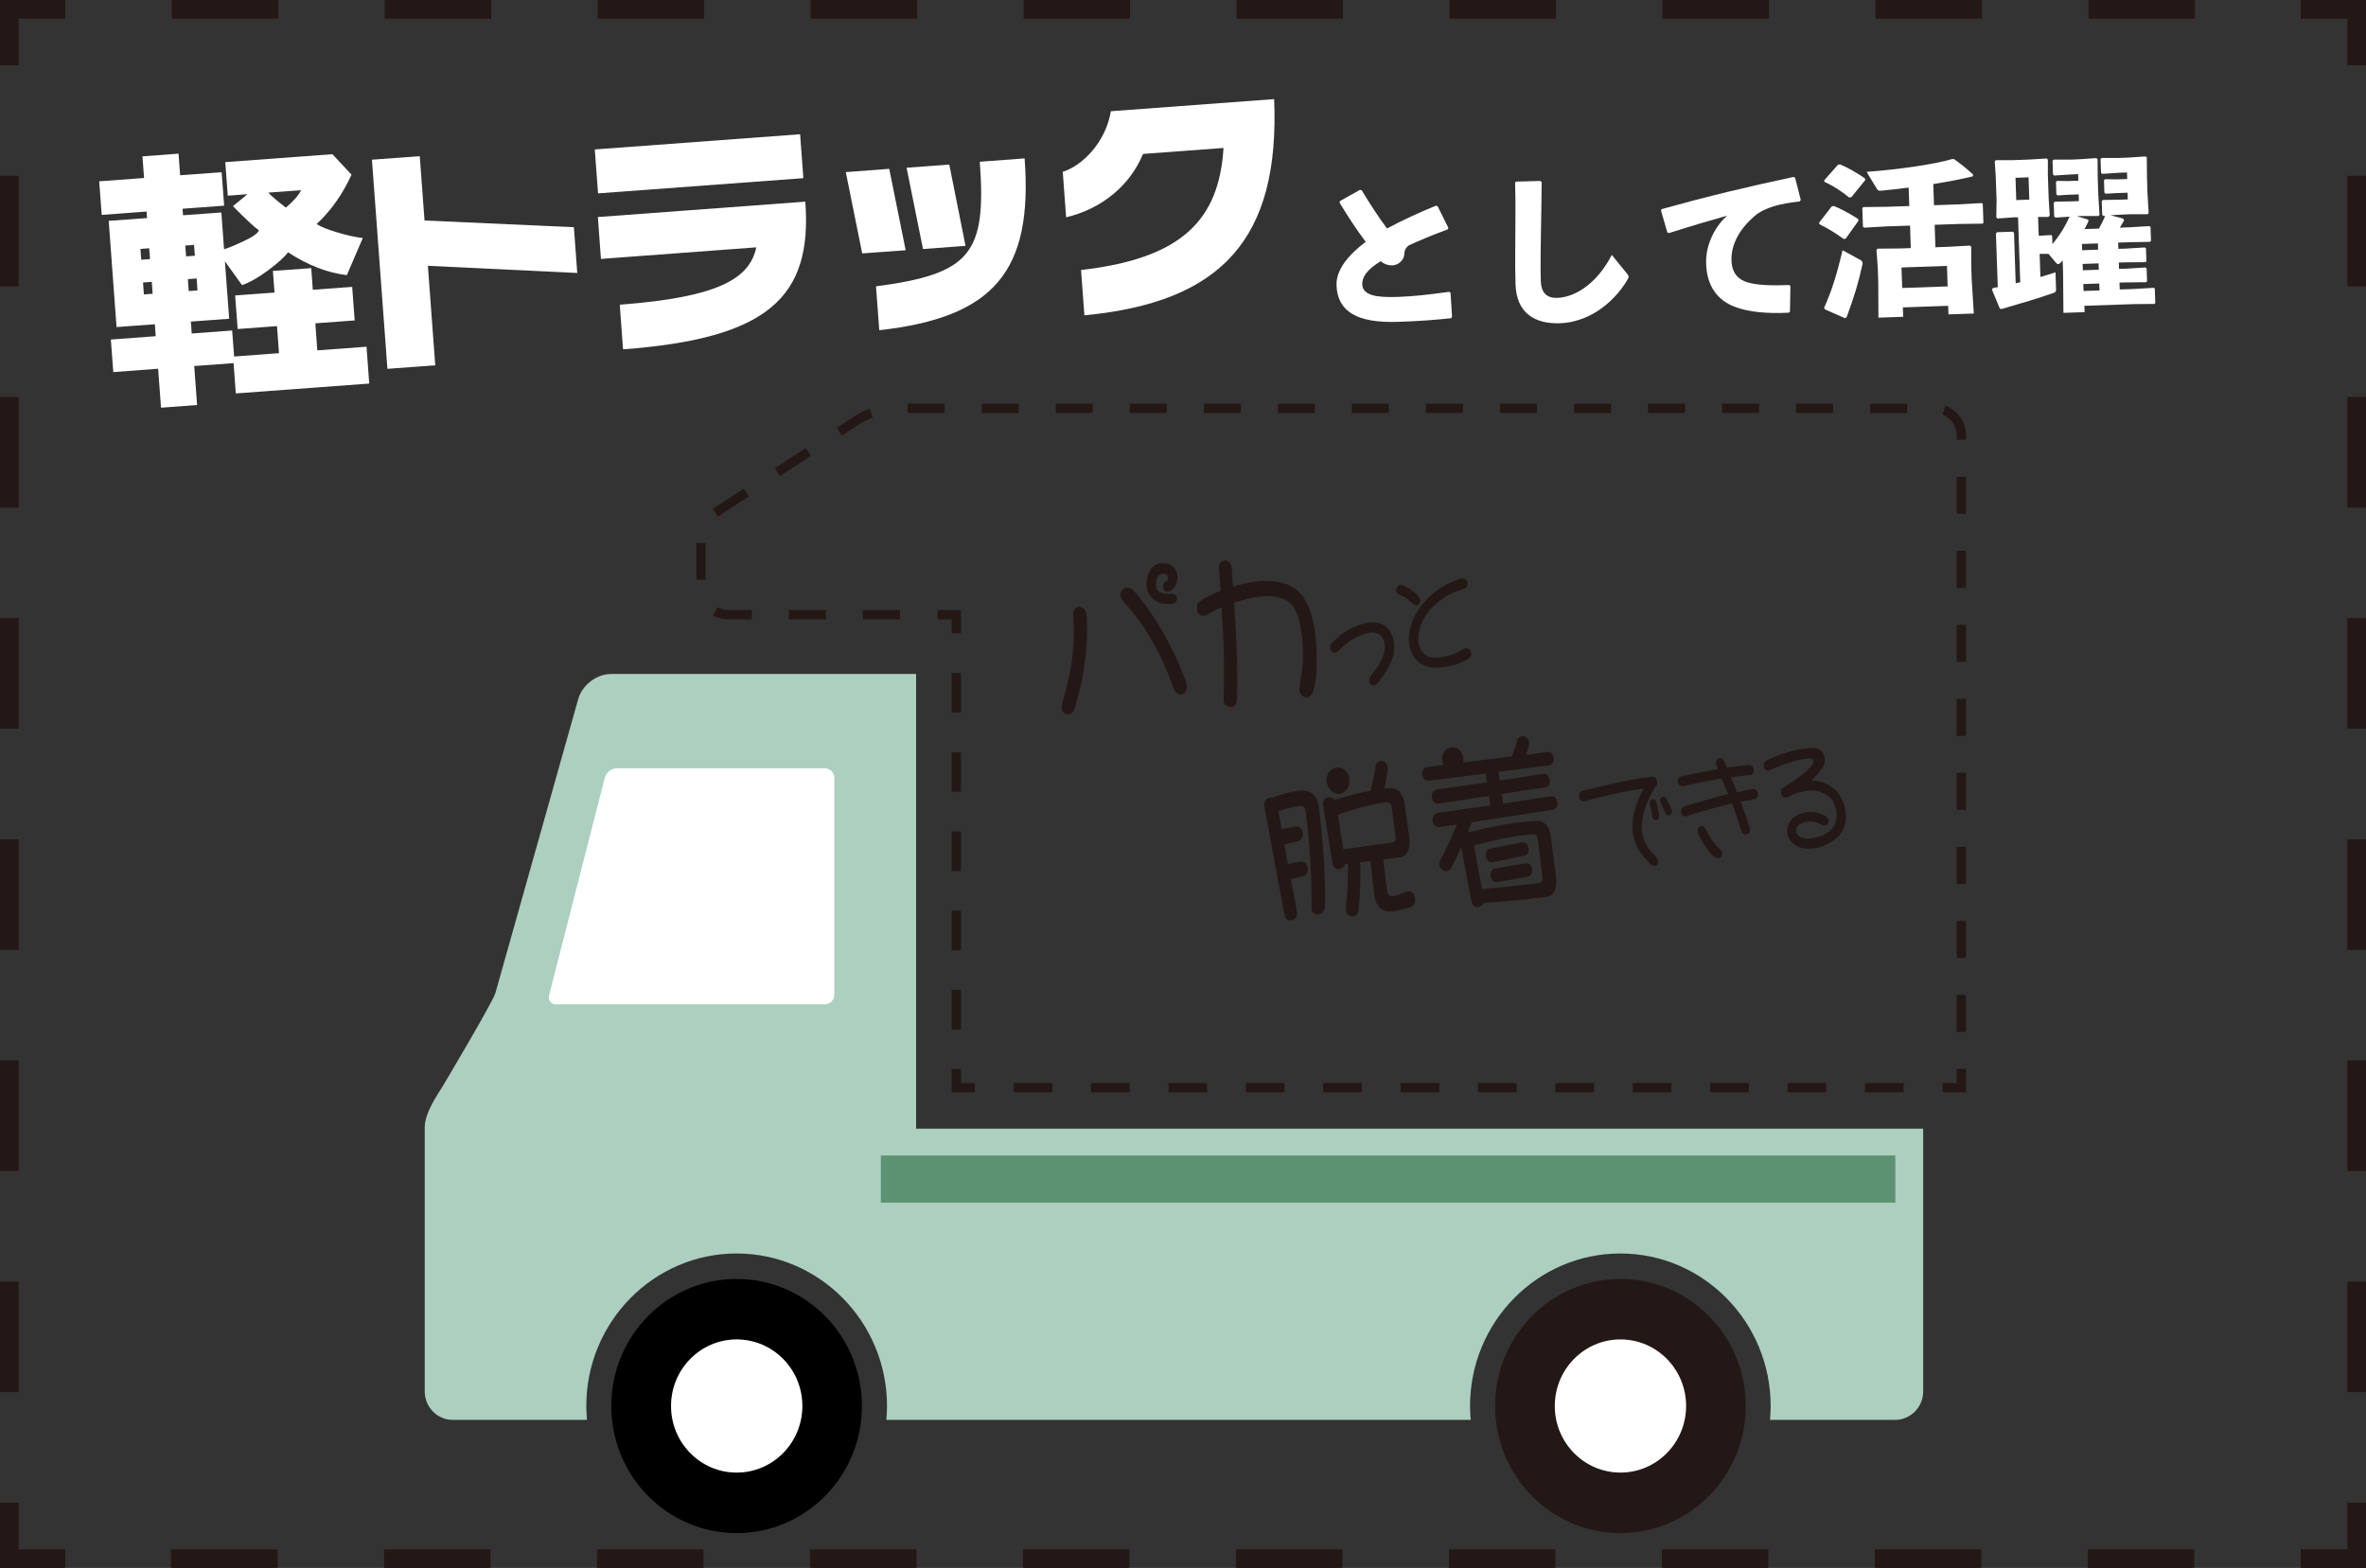 <?xml version="1.0" encoding="UTF-8"?>
<svg id="_レイヤー_2" data-name="レイヤー 2" xmlns="http://www.w3.org/2000/svg" viewBox="0 0 253.75 168.18">
  <rect x="0" y="0" width="253.75" height="168.18" fill="#333333" stroke="none"/>
  <defs>
    <style>
      .cls-1 {
        stroke-dasharray: 0 0 4.25 4.25;
      }

      .cls-1, .cls-2, .cls-3, .cls-4, .cls-5, .cls-6, .cls-7 {
        fill: none;
        stroke: #231815;
        stroke-miterlimit: 10;
      }

      .cls-2 {
        stroke-dasharray: 0 0 3.97 3.97;
      }

      .cls-3 {
        stroke-dasharray: 0 0 11.42 11.42;
      }

      .cls-3, .cls-4, .cls-5 {
        stroke-width: 2px;
      }

      .cls-5 {
        stroke-dasharray: 0 0 11.86 11.86;
      }

      .cls-7 {
        stroke-dasharray: 0 0 4.15 4.15;
      }

      .cls-8, .cls-9, .cls-10, .cls-11, .cls-12 {
        stroke-width: 0px;
      }

      .cls-9 {
        fill: #5c9272;
      }

      .cls-10 {
        fill: #231815;
      }

      .cls-11 {
        fill: #accfbf;
      }

      .cls-12 {
        fill: #fff;
      }
    </style>
  </defs>
  <g id="_レイヤー_2-2" data-name="レイヤー 2">
    <g>
      <polyline class="cls-6" points="100.56 65.93 102.56 65.93 102.56 67.93"/>
      <line class="cls-1" x1="102.56" y1="72.18" x2="102.56" y2="112.53"/>
      <polyline class="cls-6" points="102.56 114.66 102.56 116.66 104.56 116.66"/>
      <line class="cls-7" x1="108.71" y1="116.66" x2="206.27" y2="116.66"/>
      <polyline class="cls-6" points="208.35 116.66 210.35 116.66 210.35 114.66"/>
      <path class="cls-2" d="m210.35,110.69V46.64c0-1.57-1.32-2.84-2.94-2.84h-111.32c-1.27,0-3.08.54-4.13,1.23l-14.43,9.44c-.75.49-1.28.81-1.49.93-.85.18-.85,1.26-.85,2.81v4.88c0,1.57,1.32,2.84,2.94,2.84h20.45"/>
    </g>
    <g>
      <path class="cls-12" d="m155.64,34.13c-1.67.18-3.43.32-5.71.39-4.36.15-6.49-1.09-6.59-3.92-.06-1.64,1.25-3.25,3.13-4.66-.93-1.23-1.95-2.78-2.8-4.19l.03-.18,2.16-1.21.18.05c.85,1.41,1.81,2.89,2.72,4.1,1.62-.88,3.45-1.72,5.25-2.45l.18.07,1.15,2.32-.07.15c-1.56.58-3.16,1.24-4.2,1.73-.28.24-.44.48-.46.92-.03.72-.71,1.2-1.27,1.21-.49.02-.9-.15-1.27-.44-1.39.86-2,1.64-1.97,2.48.04,1.21,1.59,1.42,3.74,1.35,1.6-.05,3.37-.24,5.58-.55l.15.1.16,2.57-.1.17Z"/>
      <path class="cls-12" d="m162.63,19.48l2.56-.07.15.12c-.01,2.23-.05,3.77-.08,5.62-.02,1.57-.06,3.59-.01,4.99.04,1.3.68,1.85,1.77,1.81,2.09-.07,4.4-1.77,5.84-4.61l1.65,2.03c.17.19.21.33.07.57-1.7,2.89-4.5,4.64-7.28,4.73-2.74.09-4.66-1.12-4.76-4.16-.08-2.5-.01-4.18-.02-5.82,0-1.41.04-2.99-.03-5.1l.12-.13Z"/>
      <path class="cls-12" d="m178.82,24.93l-.68-2.35.07-.15c5.03-1.4,9.05-2.36,14.14-3.45l.17.08.61,2.38-.12.17c-2.01.21-3.76.63-4.84,1.57-1.64,1.41-2.53,3.08-2.47,4.77.05,1.39.76,2.08,1.84,2.37,1.01.27,2.47.33,4.35.25l.13.12-.05,2.74-.14.11c-2.27.11-4.26-.05-5.77-.63-1.82-.69-3-2.17-3.08-4.62-.08-2.21,1.11-4.16,2.26-5.16-1.76.49-3.69,1.06-6.25,1.87l-.17-.07Z"/>
      <path class="cls-12" d="m197.96,25.58l-.22.06c-.88-.65-1.86-1.23-2.6-1.59l-.06-.14,1.36-1.76.22-.06c.7.26,1.76.84,2.61,1.39l.06.18-1.37,1.92Zm.59-4.43l-.22.04c-.86-.71-1.79-1.29-2.66-1.69l-.04-.14,1.49-1.69.22-.04c.89.38,1.79.89,2.67,1.5l.04.18-1.5,1.85Zm-2.91,11.85c.79-1.76,1.32-3.41,1.97-6.16l1.96,1.07c.19.12.21.25.18.43-.44,2-.85,3.38-1.7,5.68l-.18.11-2.16-.95-.08-.18Zm8.44-.05l.03,1.03-2.65.09-.02-3.87-.05-1.46-.14-1.94.12-.13,2.33-.02,1.23-.04-.08-2.41-2.47.08-2.43.14-.15-.1-.07-2,.12-.11,2.45-.03,2.47-.08-.07-1.98c-1.05.14-2.06.25-2.93.33-.24.03-.36,0-.48-.2l-1.1-1.82c3.3-.24,7.19-.78,9.17-1.37h.2c.75.53,1.31.98,2.06,1.67l-.03.18c-1.17.29-2.67.58-4.25.83l.08,2.27,2.65-.09,2.47-.14.11.09.07,2.03-.11.09-2.47.03-2.65.09.08,2.41,1.4-.05,2.29-.13.15.12v1.95s.05,1.53.05,1.53l.23,3.69-2.72.09-.03-.92-4.87.17Zm4.72-4.43l-4.87.17.08,2.2,4.87-.17-.07-2.2Z"/>
      <path class="cls-12" d="m218.66,25.29l1.32-.08.11.09.03.88c.75-.89,1.37-1.88,1.83-2.94l-1.49.1-.15-.1-.05-1.46.1-.15,1.82-.03.78-.03-.02-.72-1.13.04-1.14.07-.13-.12-.04-1.33.12-.11,1.15.02,1.13-.04-.02-.7-.78.03-1.81.12-.11-.14-.05-1.46.14-.11h1.84s.91-.04.91-.04l1.81-.12.13.1.02,2.13.06,1.71.13,2.16-.12.11h-1.78s-.53.02-.53.02l1.23.37v.2c-.13.27-.27.55-.4.81l1.54-.05c.24-.44.48-.9.66-1.36h-.16s-.15-.1-.15-.1l-.05-1.46.1-.15,1.82-.03.87-.03-.02-.72-1.22.04-1.14.07-.13-.12-.04-1.33.12-.11,1.15.02,1.22-.04-.02-.7-.87.03-1.81.12-.11-.14-.05-1.46.14-.11h1.84s1.04-.04,1.04-.04l1.81-.12.13.1.02,2.14.05,1.62.13,2.23-.12.11h-1.82s-1.04.04-1.04.04l-1.11.07,1.34.35.12.19c-.17.29-.33.55-.46.79l1.04-.04,2.12-.13.13.09.05,1.51-.12.09-2.13.04-1.27.04.02.67.71-.02,2.12-.13.13.09.05,1.4-.12.09-2.13.02-.71.02.02.68.71-.02,2.12-.13.13.1.05,1.39-.12.09-2.13.02-.71.02.03.74,1.45-.05,2.2-.13.11.09.05,1.55-.11.09-2.2.02-5.29.18.02.68-2.27.08-.04-4.43-.04-1.19-.23.24c-.09.09-.16.15-.25.15-.09,0-.18-.07-.26-.17l-.78-.93h-.95s.08,2.48.08,2.48c.54-.16,1.08-.32,1.62-.5l.06,1.87c0,.22-.1.29-.3.35-1.65.58-3.38,1.09-5.56,1.72l-.17-.05-.85-2.04.12-.17c.16-.02.34-.07.51-.09l-.2-5.74.12-.15,1.69-.06.13.12.18,5.42.49-.12-.24-6.96h-.4s-1.8.13-1.8.13l-.13-.14.03-1.8-.09-2.59-.11-1.6.12-.13h1.78s1.89-.07,1.89-.07l1.78-.11.13.12v1.6l.09,2.65.11,1.73-.14.17h-1.11s.07,2,.07,2Zm-1.02-3.88l-.08-2.39-1.4.05.08,2.39,1.4-.05Zm7.36,4.7l-1.71.06.02.67,1.71-.06-.02-.67Zm.07,2.14l-1.71.06.02.68,1.71-.06-.02-.68Zm.07,2.16l-1.71.06.03.74,1.71-.06-.03-.74Z"/>
    </g>
    <g>
      <path class="cls-12" d="m45.89,28.51l.79,10.67-5.13.38-1.66-22.43,5.13-.38.51,6.9,16.02.72.36,4.91-16.03-.77Z"/>
      <path class="cls-12" d="m86.16,19.11l-22.02,1.63-.35-4.71,22.02-1.63.35,4.71Zm-19.7,13.57c10.8-.8,13.96-2.89,14.65-6.15l-16.66,1.24-.33-4.49,22.25-1.65c.76,10.22-3.95,14.68-19.55,15.84l-.35-4.79Z"/>
      <path class="cls-12" d="m97.13,26.84l-4.66.34-1.76-8.72,4.66-.35,1.76,8.72Zm12.76-9.84c.9,12.11-3.29,17.04-15.59,18.42l-.35-4.71c10.15-1.33,11.86-3.51,11.13-13.36l4.81-.36Zm-6.34,9.37l-4.56.34-1.76-8.72,4.58-.34,1.74,8.72Z"/>
      <path class="cls-12" d="m136.65,10.63c.63,15.02-5.67,21.8-20.35,23.19l-.36-4.86c10.92-1.24,14.81-5.46,15.28-13.09l-8.63.64c-1.4,3.36-4.35,5.86-8.25,6.8l-.36-4.88c2.1-.66,4.6-3.15,5.16-6.5l17.52-1.3Z"/>
    </g>
    <path class="cls-12" d="m23.77,18.46l.27,3.6-4.46.33.05.7,4.11-.3.29,3.95c.61-.2,1.3-.49,2.06-.85.99-.46,1.55-.85,1.68-1.18-.5-.35-1.43-1.22-2.79-2.6l1.56-1.28-2.11.16-.27-3.6,11.49-.85,2.05,2.19c-.95,2.1-2.19,3.86-3.74,5.3.41.28,1.14.58,2.19.89,1.04.31,1.96.52,2.76.61l-1.71,3.98c-2.06-.24-4.17-1.05-6.31-2.45-.36.49-1.06,1.13-2.1,1.91-1.04.78-1.99,1.32-2.83,1.61l-1.84-2.55.46,6.16-4.11.3.09,1.28,4.34-.32.21,2.79,4.81-.36-.21-2.9-4.22.31-.27-3.6,4.22-.31-.17-2.32,4.11-.3.17,2.32,4.22-.31.27,3.6-4.22.31.21,2.9,5.28-.39.29,3.95-14.31,1.06-.24-3.25-4.22.31.31,4.18-3.87.29-.31-4.18-4.81.36-.26-3.49,4.81-.36-.09-1.28-4.11.3-.84-11.39,4.11-.3-.05-.7-4.81.36-.27-3.6,4.81-.36-.17-2.32,3.87-.29.17,2.32,4.46-.33Zm-8.62,9.4l.94-.07-.09-1.16-.94.07.09,1.16Zm.28,3.72l.94-.07-.09-1.28-.94.07.09,1.28Zm4.53-4.08l.94-.07-.09-1.16-.94.07.09,1.16Zm.28,3.72l.94-.07-.09-1.28-.94.07.09,1.28Zm12.05-10.82l-3.52.26c.34.37.97.9,1.89,1.61.81-.68,1.36-1.31,1.63-1.87Z"/>
    <g>
      <path class="cls-10" d="m187.23,150.81c0-7.53-6.02-13.63-13.44-13.63s-13.44,6.1-13.44,13.63,6.01,13.63,13.44,13.63,13.44-6.1,13.44-13.63Zm-13.44,7.14c-3.89,0-7.04-3.2-7.04-7.14s3.15-7.14,7.04-7.14,7.04,3.2,7.04,7.14-3.15,7.14-7.04,7.14Z"/>
      <path class="cls-8" d="m92.44,150.81c0-7.53-6.02-13.63-13.44-13.63s-13.44,6.1-13.44,13.63,6.02,13.63,13.44,13.63,13.44-6.1,13.44-13.63Zm-13.44,7.14c-3.89,0-7.04-3.2-7.04-7.14s3.15-7.14,7.04-7.14,7.04,3.2,7.04,7.14-3.15,7.14-7.04,7.14Z"/>
      <path class="cls-12" d="m180.83,150.81c0-3.95-3.15-7.14-7.04-7.14s-7.04,3.2-7.04,7.14,3.15,7.14,7.04,7.14,7.04-3.2,7.04-7.14Z"/>
      <path class="cls-12" d="m86.05,150.81c0-3.95-3.15-7.14-7.04-7.14s-7.04,3.2-7.04,7.14,3.15,7.14,7.04,7.14,7.04-3.2,7.04-7.14Z"/>
      <path class="cls-11" d="m98.25,121.05v-48.76h-32.71c-1.55,0-3.11,1.19-3.53,2.7l-8.88,31.52c-.28.99-5.71,10.1-5.71,10.1-.41.66-1.87,2.73-1.87,4.31v28.32c0,1.69,1.35,3.06,3.02,3.06h14.38c-.04-.49-.07-.99-.07-1.49,0-9.02,7.23-16.36,16.12-16.36s16.13,7.34,16.13,16.36c0,.5-.03,1-.07,1.49h62.67c-.04-.49-.07-.99-.07-1.49,0-9.02,7.23-16.36,16.12-16.36s16.12,7.34,16.12,16.36c0,.5-.03,1-.07,1.49h13.41c1.66,0,3.02-1.37,3.02-3.06v-28.18h-108.02Z"/>
      <path class="cls-12" d="m59.64,107.73c-.55,0-.89-.44-.75-.99l5.98-23.34c.14-.54.71-.99,1.26-.99h22.34c.55,0,1.01.46,1.01,1.02v23.27c0,.56-.45,1.02-1.01,1.02h-28.83Z"/>
      <rect class="cls-9" x="94.47" y="123.94" width="108.8" height="5.06"/>
    </g>
    <g>
      <path class="cls-10" d="m114.71,76.59c-.3.08-.54,0-.71-.25-.17-.26-.2-.57-.08-.95.49-1.59.84-3.07,1.03-4.43.22-1.65.27-3.28.16-4.89-.02-.41.06-.69.25-.84.25-.17.5-.18.77-.01.26.16.4.46.43.92.08,1.63,0,3.38-.26,5.23-.19,1.38-.52,2.87-1,4.49-.12.44-.31.68-.59.73Zm12.48-2.48c-.18.29-.41.42-.69.37-.28-.06-.5-.29-.65-.69-.66-1.85-1.38-3.45-2.15-4.81-.93-1.64-1.99-3.13-3.2-4.45-.25-.3-.36-.59-.32-.88.08-.32.27-.52.57-.62.29-.07.58.06.88.37,1.19,1.37,2.3,2.98,3.33,4.84.78,1.38,1.52,2.99,2.22,4.82.15.44.16.79.01,1.05Zm-3.66-10.02c-.3-.29-.48-.65-.54-1.07-.05-.39-.04-.75.05-1.08.12-.46.31-.83.55-1.09.26-.24.54-.38.85-.43.31-.03.6,0,.89.09.25.08.46.23.63.45.16.21.26.43.3.67.04.36,0,.69-.1.99-.11.34-.36.61-.74.81-.18.08-.33.07-.46-.03-.16-.14-.23-.34-.22-.58.01-.23.13-.39.35-.47.09-.05.16-.12.19-.2.01-.08.01-.14,0-.19-.03-.11-.07-.21-.12-.29-.07-.08-.14-.12-.22-.12-.1-.02-.21-.03-.32-.01-.15.03-.28.1-.37.21-.1.13-.18.3-.23.51-.05.24-.05.47-.02.71.02.16.09.3.21.41.12.11.28.2.49.26.28.08.62.09,1.03.05.24.02.39.12.47.32.08.22.05.4-.08.55-.12.13-.28.21-.49.22-.5.03-.92-.01-1.25-.13-.37-.14-.66-.32-.86-.53Z"/>
      <path class="cls-10" d="m141.22,71.49c-.02.81-.11,1.59-.28,2.36-.11.46-.28.75-.5.86-.36.17-.66.09-.92-.22-.16-.22-.21-.53-.13-.94.1-.56.2-1.24.3-2.04.09-.7.08-1.7-.03-3-.23-1.96-.62-3.19-1.17-3.7-.75-.72-1.89-1-3.41-.82-.97.15-1.87.37-2.72.65.05.77.11,1.64.16,2.6.16,2.91.21,5.51.15,7.79-.02.27-.09.48-.22.62-.13.13-.29.19-.49.18-.21-.02-.37-.09-.5-.2-.16-.16-.23-.38-.23-.66.1-2.34.06-4.99-.11-7.97-.04-.7-.08-1.32-.11-1.86-.56.22-1.08.48-1.55.79-.25.14-.49.16-.71.06-.28-.14-.41-.43-.39-.86.02-.3.13-.52.36-.66.66-.42,1.39-.79,2.18-1.09-.07-1.11-.13-1.9-.18-2.37-.03-.28.02-.49.15-.63.11-.16.27-.24.48-.26.2-.02.37.05.5.2.14.15.23.35.25.62.02.49.07,1.16.14,1.99.78-.25,1.62-.44,2.51-.56,1.93-.21,3.4.12,4.39.97,1.04.89,1.7,2.58,1.97,5.06.09,1.21.12,2.24.1,3.09Z"/>
      <path class="cls-10" d="m145.69,67.07c1.09-.38,1.95-.41,2.55-.11.57.29.96.81,1.18,1.55.17.8.14,1.51-.09,2.11-.29.79-.79,1.65-1.51,2.58-.18.22-.37.33-.56.32-.21-.02-.34-.14-.4-.37-.06-.24,0-.47.17-.68.65-.79,1.08-1.48,1.29-2.08.2-.56.26-1.05.17-1.45-.12-.46-.34-.78-.66-.95-.37-.19-.86-.19-1.47,0-1.03.34-1.94.92-2.73,1.74-.21.22-.41.31-.59.28-.19-.04-.32-.18-.38-.41-.06-.26.03-.5.27-.72.82-.84,1.73-1.45,2.75-1.8Z"/>
      <path class="cls-10" d="m152.3,64.5c-.03.24-.13.38-.31.43-.18.04-.36-.03-.53-.22-.22-.21-.42-.38-.6-.51-.23-.17-.47-.3-.72-.38-.23-.1-.37-.25-.4-.43-.04-.2.03-.38.19-.53.15-.13.35-.15.59-.05.28.12.56.27.85.47.22.15.45.34.68.58.2.21.28.42.26.64Zm4.92-2.34c.17.15.23.35.17.62-.06.2-.21.34-.47.41-1.46.44-2.65,1.17-3.55,2.21-.92,1.09-1.34,2.25-1.25,3.49.06.51.27.93.63,1.28.33.33.93.44,1.78.33.81-.1,1.55-.36,2.22-.78.29-.18.53-.23.7-.15.21.09.32.28.33.57-.01.24-.14.43-.37.57-.78.46-1.71.75-2.78.87-1.16.12-2.04-.12-2.65-.71-.47-.47-.77-1.13-.88-1.99-.07-1.47.45-2.87,1.56-4.19,1.04-1.23,2.35-2.1,3.91-2.61.28-.08.49-.06.64.08Z"/>
      <path class="cls-10" d="m139.98,92.54c.14.13.24.32.28.56.03.21,0,.41-.12.59-.11.18-.27.29-.48.32l-1.22.29.65,3.43c.04.26.01.48-.08.64-.1.18-.26.29-.49.34-.22.03-.39,0-.52-.12-.13-.12-.22-.3-.26-.54l-2.14-11.55c-.04-.2-.02-.39.06-.56.08-.2.24-.33.47-.37.14-.03.27-.03.39,0,0-.02.02-.04.06-.05.81-.32,1.66-.55,2.56-.69.64-.09,1.13-.02,1.48.21.45.31.71.76.8,1.36.51,3.95.74,7.54.68,10.76,0,.29-.06.51-.21.66-.14.16-.32.25-.52.27-.18.02-.35-.05-.52-.21-.13-.11-.19-.28-.19-.51.03-3.38-.18-6.85-.63-10.4-.04-.21-.11-.35-.2-.43-.1-.08-.28-.1-.55-.08-.77.11-1.5.29-2.18.55l.35,1.92h.02s1.44-.28,1.44-.28c.23-.02.41.03.54.14.14.13.24.32.28.56.03.21,0,.41-.12.59-.11.18-.27.29-.48.32l-1.39.31.38,2.11,1.31-.26c.23-.02.41.03.54.13Zm1.98-6.65c.1-.2.26-.33.49-.37.24-.05.43,0,.56.13.06.04.1.1.12.17.07-.04.16-.07.27-.1,1.36-.43,2.56-.73,3.59-.89.01-.08.03-.14.06-.2.1-.4.2-.84.3-1.33.1-.52.15-.87.16-1.04.04-.25.14-.43.29-.54.15-.1.33-.12.51-.07.19.06.33.17.42.33.1.18.13.39.09.64-.03.22-.09.59-.18,1.12-.07.32-.12.6-.17.85.14-.02.23-.03.26-.04.62-.07,1.07.05,1.36.37.35.39.54.89.58,1.51l.52,3.74c0,1.08-.33,1.67-1,1.77-.58.08-1.2.17-1.86.26.01.01.02.03.03.07.2,1.76.34,2.87.42,3.33.03.21.09.35.18.41.12.1.28.13.45.11.34-.06.82-.22,1.43-.47.28-.07.49-.04.61.07.17.14.27.33.31.55.04.25,0,.48-.07.68-.08.22-.29.35-.61.41-.68.2-1.25.33-1.71.39-.47.07-.89-.03-1.27-.3-.36-.26-.58-.69-.67-1.3-.12-.79-.27-2.02-.43-3.69,0-.05-.01-.09-.02-.11-.36.05-.73.1-1.1.15.01.07.02.16.02.25.01.41,0,1.13-.02,2.16-.03,1-.09,1.89-.18,2.67-.02.27-.1.46-.26.57-.14.11-.3.15-.49.13-.21-.02-.36-.1-.45-.24-.14-.19-.19-.4-.16-.65.1-.78.17-1.68.2-2.69.03-1.04.04-1.72.03-2.04v-.02c-.11.02-.22.03-.32.04-.02.08-.05.15-.07.2-.11.18-.28.29-.51.34-.22.04-.39,0-.52-.14-.13-.12-.21-.3-.24-.54l-1.01-6.1c-.04-.21-.02-.4.06-.56Zm2.26-3.29c.27.23.43.54.48.93.06.4-.01.75-.21,1.04-.22.34-.49.53-.79.57-.33.03-.64-.07-.92-.31-.27-.26-.43-.58-.49-.97s.02-.73.23-1.03c.21-.28.48-.45.82-.5.34-.04.63.05.88.26Zm-.15,8.5c2.67-.37,4.39-.61,5.14-.72.24-.03.38-.09.41-.17.06-.12.09-.25.08-.37l-.45-3.25c0-.14-.04-.27-.14-.38-.11-.12-.23-.18-.37-.16-.05,0-.25.04-.59.08-1.14.16-2.7.58-4.67,1.25l.59,3.73Z"/>
      <path class="cls-10" d="m157.81,88.28c-.08.2-.2.49-.35.85.07.03.13.06.18.11.19-.05.38-.1.55-.13,2.15-.53,3.92-.85,5.33-.96.55-.05.86-.08.93-.07.6-.08,1.05.03,1.34.35.33.37.52.87.56,1.47l.57,4.57c0,1.05-.33,1.62-1,1.71-1.8.25-4.08.48-6.83.67,0,.04-.01.07-.02.08-.1.18-.26.29-.49.34-.22.03-.39,0-.52-.12-.13-.12-.22-.3-.26-.54l-1.09-5.74c-.37.82-.71,1.54-1.04,2.18-.13.22-.28.35-.45.39-.16.04-.33,0-.49-.1-.18-.13-.29-.27-.35-.43-.05-.22-.02-.44.09-.66.41-.75.83-1.62,1.27-2.61.2-.5.37-.9.5-1.2l-1.86.26c-.2.02-.36-.03-.49-.14-.14-.12-.22-.29-.24-.52-.02-.23.02-.41.11-.55.1-.17.25-.27.44-.31l5.62-.79-.14-1.01-5.38.81c-.2.02-.36-.03-.49-.14-.14-.12-.22-.3-.24-.52-.02-.23.02-.41.11-.55.1-.17.25-.27.44-.31l5.36-.75-.13-.92-.02-.03-6.06.77c-.2.02-.36-.03-.49-.14-.14-.12-.22-.29-.24-.52-.02-.23.02-.41.11-.55.1-.18.25-.26.45-.24l1.68-.24c-.05-.15-.09-.29-.11-.44-.05-.38.02-.7.22-.97.17-.27.43-.43.77-.47.32-.04.59.04.82.25.26.23.41.52.46.87.01.16,0,.33-.01.5l5.24-.66c0-.13.03-.24.09-.34.1-.23.19-.47.27-.73.09-.29.15-.49.17-.58.07-.24.19-.4.35-.47.16-.06.33-.06.52,0,.18.08.3.21.37.39.08.22.07.44,0,.65-.03.12-.09.34-.18.66-.03.05-.05.14-.06.26l2.18-.31c.21-.03.37.01.49.12.13.12.21.3.24.52.03.19,0,.36-.09.53-.09.15-.24.24-.43.27l-5.37.68s.02.04.01.08l.12.86,4.63-.71c.21-.03.37.01.49.12.13.12.21.3.24.52.03.19,0,.36-.09.53-.09.15-.24.24-.43.27l-4.63.71.14,1.03,5.1-.77c.21-.03.37.01.49.12.13.12.21.3.24.52.03.19,0,.36-.09.53-.09.15-.23.25-.43.27l-8.64,1.33s-.03.06-.04.1Zm7.19,6.44c.23-.04.36-.11.39-.21.04-.12.06-.24.05-.37l-.51-4.08c-.02-.14-.06-.27-.12-.39-.1-.14-.21-.2-.35-.18-.07,0-.31.02-.72.06-1.36.1-3.25.48-5.66,1.14l.86,4.67c3.16-.3,5.18-.51,6.05-.64Zm-1.79-4.36c.21-.03.37.01.49.12.13.12.21.3.24.52.03.19,0,.37-.09.53-.09.15-.23.24-.43.27l-3.33.68c-.2.01-.36-.03-.49-.14-.14-.12-.22-.3-.24-.52-.02-.23.02-.41.11-.55.1-.17.25-.26.45-.27l3.31-.64Zm.38,2.24c.21-.03.37.01.49.12.13.12.21.3.24.52.03.19,0,.36-.09.53-.09.15-.23.24-.43.27l-3.21.58c-.2.02-.36-.03-.49-.14-.14-.12-.22-.3-.24-.52-.02-.23.02-.41.11-.55.1-.17.25-.26.45-.27l3.19-.54Z"/>
      <path class="cls-10" d="m177.54,83.45c.1.09.16.21.19.37.02.16,0,.3-.06.41-.04.08-.1.13-.16.18-1.07,1.83-1.54,3.39-1.42,4.67.13,1.06.58,1.95,1.36,2.67.23.21.36.42.39.63.02.19-.05.35-.2.45-.17.12-.38.07-.62-.13-1.13-1.07-1.77-2.22-1.91-3.45-.15-1.42.24-2.98,1.17-4.66-.97.12-2.03.31-3.17.57-1.6.36-2.63.61-3.1.76-.16.04-.3.02-.43-.07-.12-.08-.19-.2-.22-.36-.03-.15-.01-.29.04-.41.07-.13.19-.22.35-.27.61-.15,1.7-.41,3.27-.77,1.51-.34,2.88-.58,4.09-.72.17-.02.31.01.41.11Zm-.55,2.46c.05-.09.12-.15.23-.18.1-.01.19,0,.27.05.08.07.14.17.17.3.03.12.08.33.14.61s.11.54.14.77c.01.14-.01.26-.08.35-.06.08-.13.12-.23.13-.1,0-.19-.02-.27-.06-.09-.07-.14-.18-.16-.31-.02-.23-.07-.48-.13-.75-.06-.29-.1-.48-.12-.56-.02-.13,0-.25.03-.34Zm1.07-.16c.02-.11.08-.18.17-.23.1-.05.19-.06.27-.04.11.04.19.12.24.25.06.09.14.25.25.49.12.23.21.45.28.64.05.14.05.26.01.35-.03.1-.09.17-.19.21-.11.04-.2.05-.28.03-.1-.05-.17-.13-.22-.27-.07-.19-.16-.39-.27-.62-.12-.25-.19-.4-.22-.46-.06-.13-.08-.25-.05-.35Z"/>
      <path class="cls-10" d="m184.26,82.49c-.07-.16-.12-.29-.17-.39-.07-.16-.08-.31-.05-.44.03-.13.12-.23.24-.29.12-.06.24-.07.36-.02.12.05.22.16.3.33.07.17.16.39.27.66.82-.12,1.59-.22,2.31-.29.16-.01.29.03.39.13.09.08.14.2.16.35.02.17,0,.3-.06.39-.08.13-.2.21-.37.22-.63.04-1.3.12-2,.23.17.41.37.89.58,1.43.03.06.05.11.07.17.58-.13,1.13-.24,1.64-.32.15-.03.29,0,.4.09.09.08.16.2.19.35.03.15.02.28-.04.39-.06.14-.18.22-.34.24-.48.08-.97.17-1.46.27.38.99.7,1.92.97,2.76.06.19.06.34,0,.46-.04.12-.13.2-.26.25-.13.05-.25.06-.35.01-.13-.06-.22-.18-.28-.36-.28-.92-.62-1.89-1.01-2.93-.57.12-1.15.27-1.75.44-1.59.44-2.62.74-3.08.91-.16.05-.29.04-.4-.03-.12-.06-.19-.17-.22-.33-.04-.14-.03-.27.02-.39.06-.14.16-.23.32-.28.59-.19,1.66-.51,3.22-.94.51-.16,1-.29,1.48-.39-.01-.03-.02-.07-.04-.1-.25-.62-.47-1.14-.65-1.56-.36.04-.71.1-1.07.18-1.56.29-2.57.51-3.02.63-.16.02-.3,0-.41-.07-.1-.07-.17-.19-.2-.35-.03-.15-.01-.28.05-.39.07-.13.19-.21.34-.24.59-.14,1.65-.35,3.18-.65.24-.05.48-.09.71-.12Zm-2.15,6.4c.1-.21.24-.31.43-.28.19.02.33.16.44.41.2.42.41.78.62,1.09.25.37.54.69.86.96.18.18.27.36.25.54-.03.21-.14.36-.33.43-.2.06-.39,0-.58-.19-.34-.32-.66-.7-.95-1.13-.23-.34-.45-.73-.67-1.17-.12-.27-.14-.5-.05-.68Z"/>
      <path class="cls-10" d="m192.65,90.71c-.57-.33-.89-.79-.97-1.38-.07-.54.11-1.04.53-1.49.35-.38.9-.63,1.64-.74.57-.08,1.18.04,1.82.36.27.14.42.31.45.52.03.21-.05.38-.23.51-.14.1-.33.08-.56-.05-.49-.27-.94-.38-1.33-.32-.47.05-.81.15-1.02.31-.26.18-.38.42-.34.71.04.31.2.53.48.66.33.15.74.19,1.24.11.73-.1,1.35-.36,1.86-.78.61-.5.85-1.18.73-2.05-.13-.85-.46-1.45-1.01-1.79-.67-.42-1.37-.58-2.1-.47-.71.11-1.21.22-1.49.35h-.02s-.01.01-.02.02c-.1.06-.2.12-.29.18-.31.19-.55.24-.73.15-.18-.09-.27-.26-.28-.53,0-.25.09-.43.29-.54,1.54-.92,2.56-1.74,3.05-2.45.11-.17.16-.31.13-.42-.06-.18-.23-.26-.53-.22-1.11.09-2.5.51-4.16,1.25-.21.08-.37.05-.49-.1-.12-.15-.17-.32-.14-.53.04-.21.16-.36.36-.45,1.62-.77,3.15-1.2,4.59-1.3.47-.03.84.04,1.09.22.27.19.43.46.48.82.05.39,0,.73-.17,1.02-.31.47-.73.95-1.26,1.44.7-.03,1.39.17,2.06.59.89.55,1.43,1.46,1.62,2.73.15,1.16-.14,2.07-.88,2.75-.74.68-1.58,1.08-2.53,1.2-.72.1-1.34,0-1.84-.28Z"/>
    </g>
    <g>
      <polyline class="cls-4" points="252.75 161.18 252.75 167.18 246.75 167.18"/>
      <line class="cls-3" x1="235.33" y1="167.18" x2="12.71" y2="167.18"/>
      <polyline class="cls-4" points="7 167.18 1 167.18 1 161.18"/>
      <line class="cls-5" x1="1" y1="149.32" x2="1" y2="12.93"/>
      <polyline class="cls-4" points="1 7 1 1 7 1"/>
      <line class="cls-3" x1="18.42" y1="1" x2="241.04" y2="1"/>
      <polyline class="cls-4" points="246.75 1 252.75 1 252.75 7"/>
      <line class="cls-5" x1="252.75" y1="18.86" x2="252.75" y2="155.25"/>
    </g>
  </g>
</svg>
